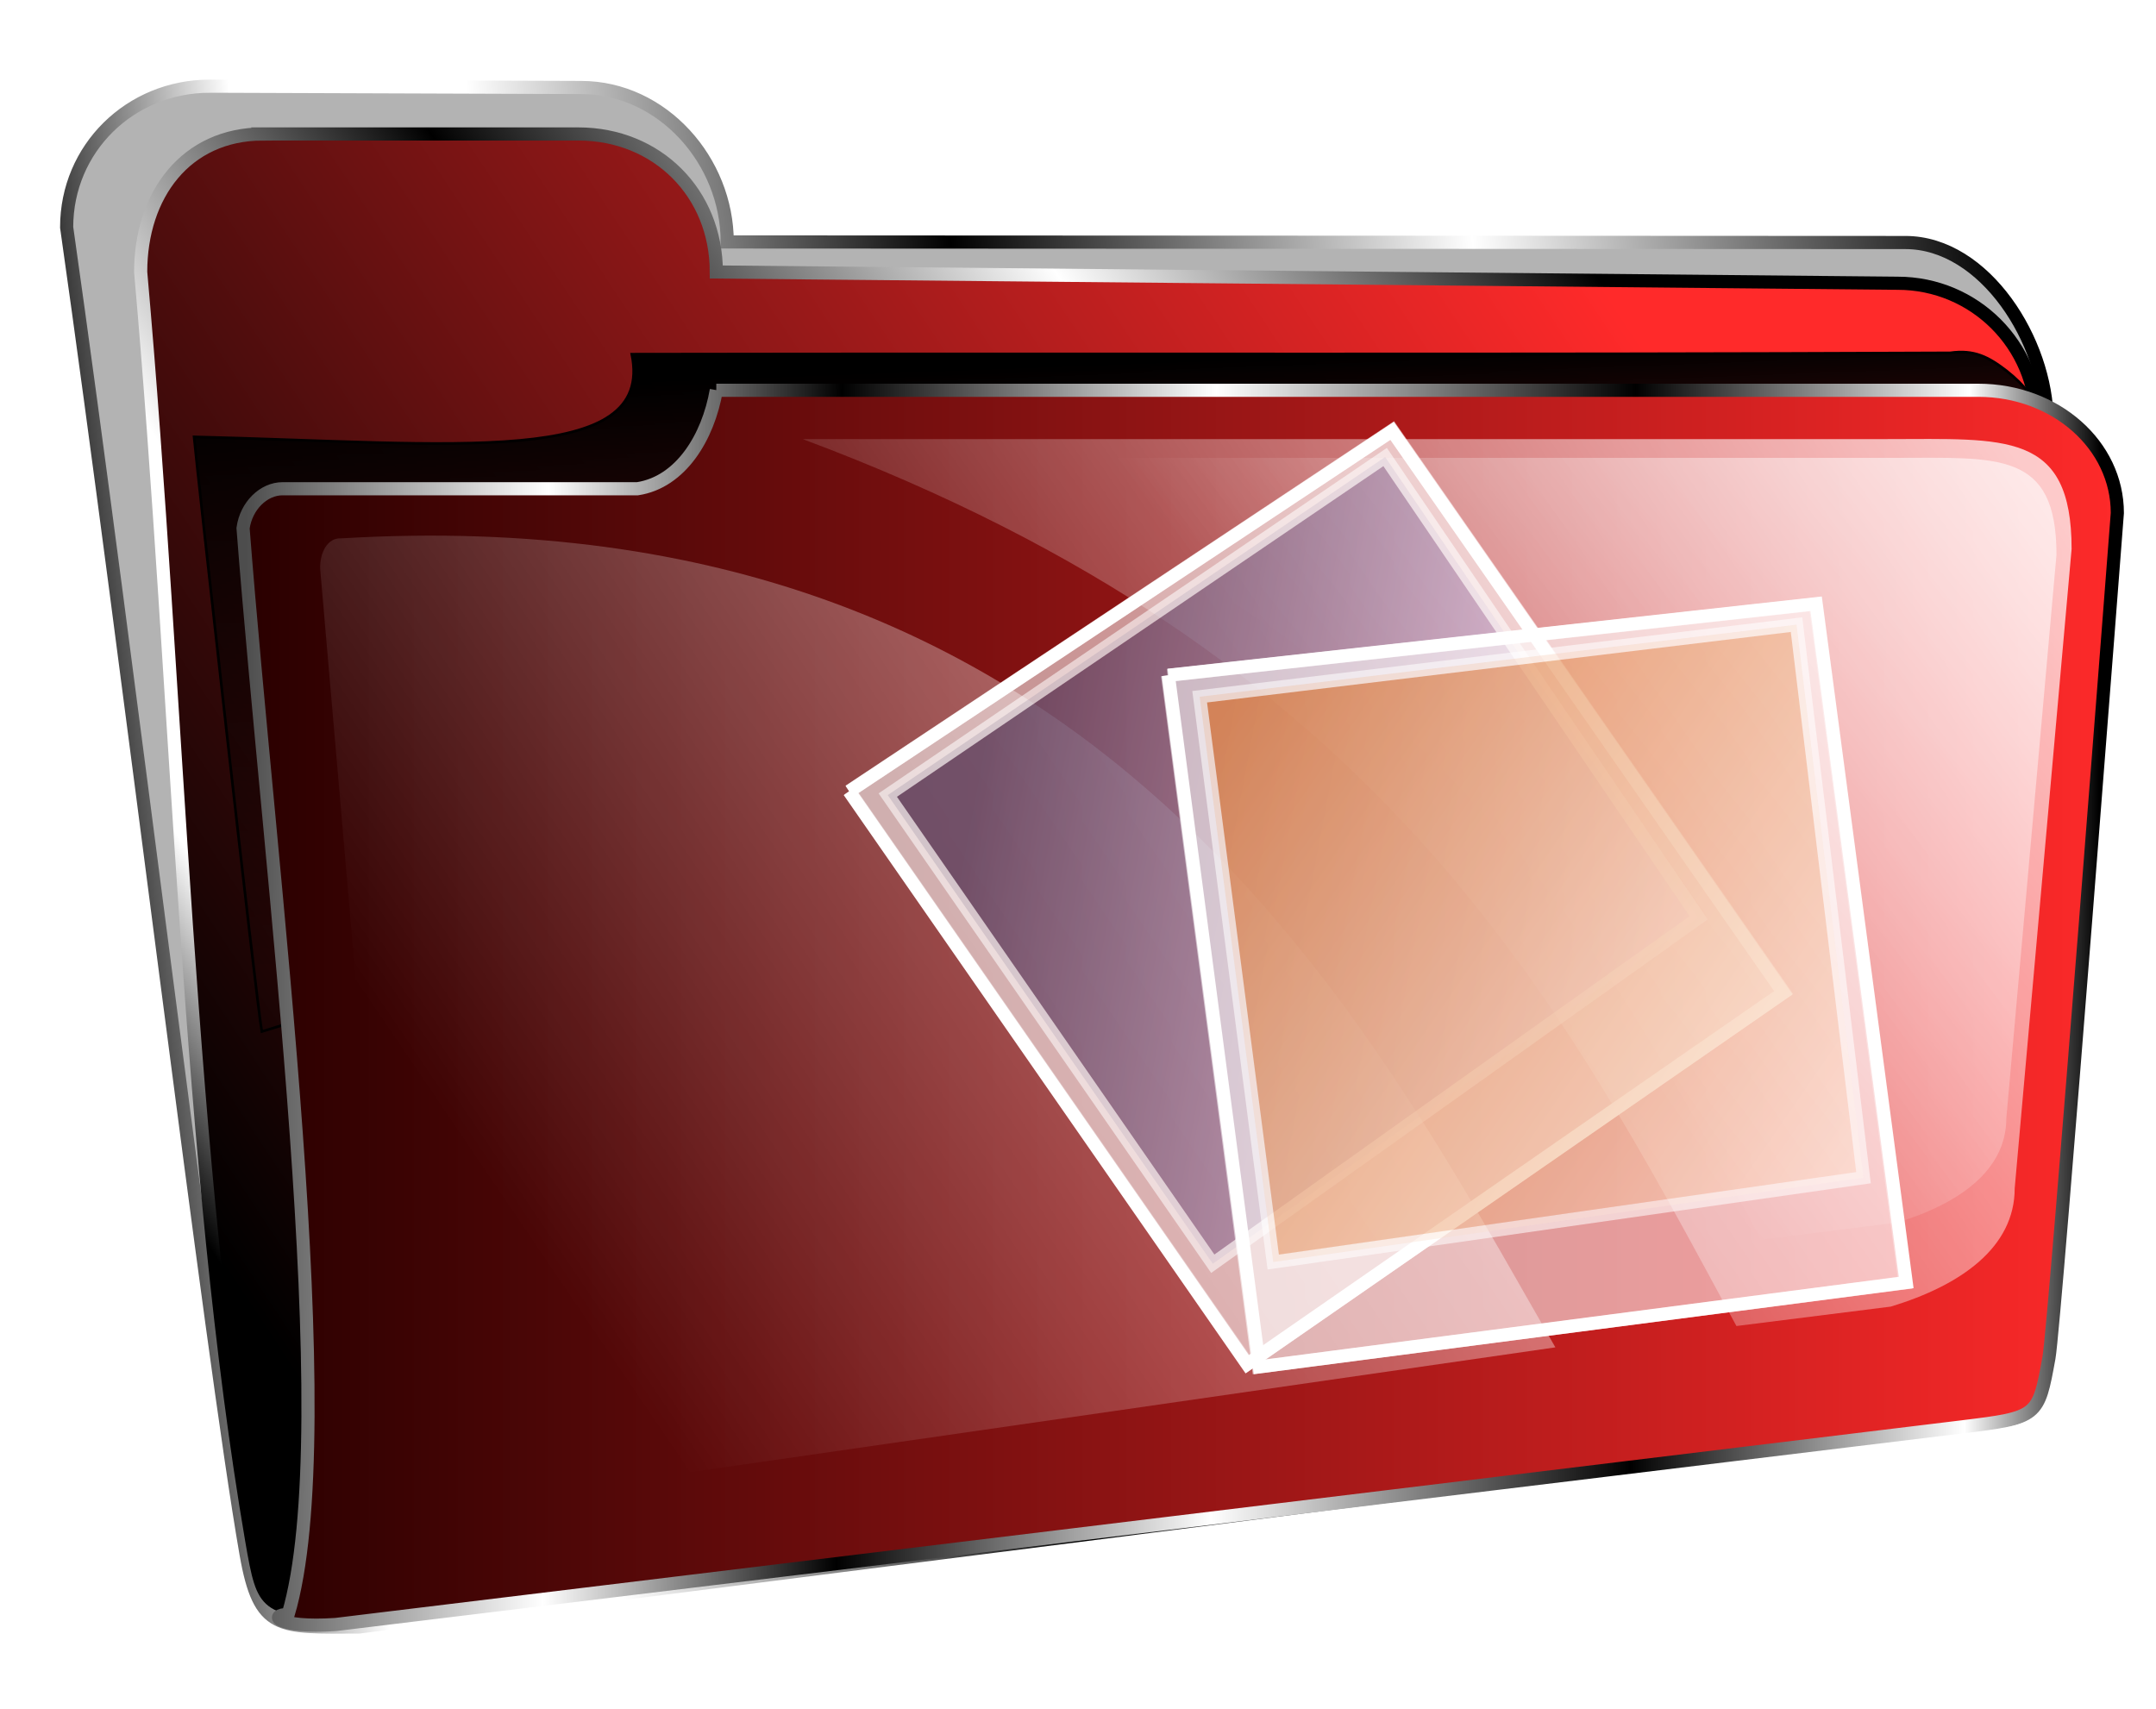 <?xml version="1.0" encoding="UTF-8" standalone="no"?>
<!-- Created with Inkscape (http://www.inkscape.org/) -->
<svg
    xmlns:inkscape="http://www.inkscape.org/namespaces/inkscape"
    xmlns:rdf="http://www.w3.org/1999/02/22-rdf-syntax-ns#"
    xmlns="http://www.w3.org/2000/svg"
    xmlns:sodipodi="http://sodipodi.sourceforge.net/DTD/sodipodi-0.dtd"
    xmlns:cc="http://creativecommons.org/ns#"
    xmlns:xlink="http://www.w3.org/1999/xlink"
    xmlns:dc="http://purl.org/dc/elements/1.1/"
    xmlns:svg="http://www.w3.org/2000/svg"
    xmlns:ns1="http://sozi.baierouge.fr"
    id="svg2"
    sodipodi:docname="icon-folder.red.photos.svg"
    viewBox="0 0 820 650"
    version="1.1"
    inkscape:version="0.47 r22583"
  >
  <defs
      id="defs4"
    >
    <linearGradient
        id="linearGradient3645"
        inkscape:collect="always"
      >
      <stop
          id="stop3647"
          style="stop-color:#ffffff;stop-opacity:0"
          offset="0"
      />
      <stop
          id="stop3649"
          style="stop-color:#ffffff"
          offset="1"
      />
    </linearGradient
    >
    <linearGradient
        id="linearGradient3865"
        y2="533.38"
        gradientUnits="userSpaceOnUse"
        x2="611.93"
        gradientTransform="translate(22.857 279.7)"
        y1="313.38"
        x1="603.79"
        inkscape:collect="always"
      >
      <stop
          id="stop3861"
          style="stop-color:#000000"
          offset="0"
      />
      <stop
          id="stop3863"
          style="stop-color:#000000;stop-opacity:0"
          offset="1"
      />
    </linearGradient
    >
    <filter
        id="filter3887"
        height="1.472"
        width="1.085"
        color-interpolation-filters="sRGB"
        y="-.236"
        x="-.042"
        inkscape:collect="always"
      >
      <feGaussianBlur
          id="feGaussianBlur3889"
          stdDeviation="12.216"
          inkscape:collect="always"
      />
    </filter
    >
    <filter
        id="filter3911"
        inkscape:collect="always"
        color-interpolation-filters="sRGB"
      >
      <feGaussianBlur
          id="feGaussianBlur3913"
          stdDeviation="7.228"
          inkscape:collect="always"
      />
    </filter
    >
    <linearGradient
        id="linearGradient3925"
        y2="309.09"
        gradientUnits="userSpaceOnUse"
        x2="915"
        gradientTransform="matrix(1.037 0 0 1.022 1.044 265.51)"
        y1="383.34"
        x1="191.79"
        inkscape:collect="always"
      >
      <stop
          id="stop3679"
          style="stop-color:#000000"
          offset="0"
      />
      <stop
          id="stop3681"
          style="stop-color:#ffffff"
          offset=".119"
      />
      <stop
          id="stop3683"
          style="stop-color:#ffffff"
          offset=".238"
      />
      <stop
          id="stop3685"
          style="stop-color:#000000"
          offset=".473"
      />
      <stop
          id="stop3687"
          style="stop-color:#ffffff"
          offset="0.735"
      />
      <stop
          id="stop3689"
          style="stop-color:#000000"
          offset="1"
      />
    </linearGradient
    >
    <linearGradient
        id="linearGradient3927"
        y2="295.98"
        gradientUnits="userSpaceOnUse"
        x2="780.07"
        gradientTransform="translate(22.857 279.7)"
        y1="652.25"
        x1="243.65"
        inkscape:collect="always"
      >
      <stop
          id="stop3595"
          style="stop-color:#000000"
          offset="0"
      />
      <stop
          id="stop3597"
          style="stop-color:#ff2a2a"
          offset="1"
      />
    </linearGradient
    >
    <linearGradient
        id="linearGradient3929"
        y2="295.98"
        gradientUnits="userSpaceOnUse"
        x2="780.07"
        gradientTransform="translate(22.857 279.7)"
        y1="652.25"
        x1="243.65"
        inkscape:collect="always"
      >
      <stop
          id="stop3699"
          style="stop-color:#000000"
          offset="0"
      />
      <stop
          id="stop3701"
          style="stop-color:#ffffff"
          offset=".119"
      />
      <stop
          id="stop3703"
          style="stop-color:#ffffff"
          offset=".238"
      />
      <stop
          id="stop3705"
          style="stop-color:#000000"
          offset=".473"
      />
      <stop
          id="stop3707"
          style="stop-color:#ffffff"
          offset="0.735"
      />
      <stop
          id="stop3709"
          style="stop-color:#000000"
          offset="1"
      />
    </linearGradient
    >
    <linearGradient
        id="linearGradient3931"
        y2="746.7"
        gradientUnits="userSpaceOnUse"
        x2="972.38"
        y1="746.7"
        x1="260.58"
        inkscape:collect="always"
      >
      <stop
          id="stop3737"
          style="stop-color:#2b0000"
          offset="0"
      />
      <stop
          id="stop3739"
          style="stop-color:#ff2a2a"
          offset="1"
      />
    </linearGradient
    >
    <linearGradient
        id="linearGradient3933"
        y2="905.56"
        gradientUnits="userSpaceOnUse"
        x2="960.32"
        y1="902.11"
        x1="255"
        inkscape:collect="always"
      >
      <stop
          id="stop3743"
          style="stop-color:#4d4d4d"
          offset="0"
      />
      <stop
          id="stop3852"
          style="stop-color:#ffffff"
          offset=".163"
      />
      <stop
          id="stop3745"
          style="stop-color:#000000"
          offset=".321"
      />
      <stop
          id="stop3747"
          style="stop-color:#ffffff"
          offset=".523"
      />
      <stop
          id="stop3749"
          style="stop-color:#000000"
          offset=".749"
      />
      <stop
          id="stop3751"
          style="stop-color:#ffffff"
          offset=".929"
      />
      <stop
          id="stop3753"
          style="stop-color:#000000"
          offset="1"
      />
    </linearGradient
    >
    <linearGradient
        id="linearGradient3935"
        y2="361.95"
        xlink:href="#linearGradient3645"
        gradientUnits="userSpaceOnUse"
        x2="927.5"
        gradientTransform="translate(2.857 296.84)"
        y1="619.09"
        x1="556.43"
        inkscape:collect="always"
    />
    <linearGradient
        id="linearGradient3937"
        y2="361.72"
        xlink:href="#linearGradient3645"
        gradientUnits="userSpaceOnUse"
        x2="910.34"
        y1="706"
        x1="403.04"
        inkscape:collect="always"
    />
    <linearGradient
        id="linearGradient3939"
        y2="361.95"
        xlink:href="#linearGradient3645"
        gradientUnits="userSpaceOnUse"
        x2="927.5"
        gradientTransform="matrix(.881 0 0 .881 109.44 345.95)"
        y1="547.16"
        x1="695.56"
        inkscape:collect="always"
    />
    <filter
        id="filter3700"
        inkscape:collect="always"
      >
      <feGaussianBlur
          id="feGaussianBlur3702"
          stdDeviation="0.992"
          inkscape:collect="always"
      />
    </filter
    >
    <filter
        id="filter3728"
        inkscape:collect="always"
      >
      <feGaussianBlur
          id="feGaussianBlur3730"
          stdDeviation="2.173"
          inkscape:collect="always"
      />
    </filter
    >
    <linearGradient
        id="linearGradient3814"
        y2="491.51"
        gradientUnits="userSpaceOnUse"
        x2="681.74"
        y1="358.8"
        x1="483.53"
        inkscape:collect="always"
      >
      <stop
          id="stop3810"
          style="stop-color:#d45500"
          offset="0"
      />
      <stop
          id="stop3812"
          style="stop-color:#ffe6d5"
          offset="1"
      />
    </linearGradient
    >
    <linearGradient
        id="linearGradient3822"
        y2="502.92"
        gradientUnits="userSpaceOnUse"
        x2="664.54"
        y1="373.5"
        x1="493.69"
        inkscape:collect="always"
      >
      <stop
          id="stop3818"
          style="stop-color:#22002b"
          offset="0"
      />
      <stop
          id="stop3820"
          style="stop-color:#f6d5ff"
          offset="1"
      />
    </linearGradient
    >
  </defs
  >
  <sodipodi:namedview
      id="base"
      bordercolor="#666666"
      inkscape:pageshadow="2"
      inkscape:window-y="36"
      pagecolor="#ffffff"
      inkscape:window-height="996"
      inkscape:window-maximized="0"
      inkscape:zoom="0.49497475"
      inkscape:window-x="630"
      showgrid="false"
      borderopacity="1.0"
      inkscape:current-layer="layer1"
      inkscape:cx="606.25493"
      inkscape:cy="414.6229"
      inkscape:snap-global="false"
      inkscape:window-width="1249"
      inkscape:pageopacity="0.0"
      inkscape:document-units="px"
    >
    <inkscape:grid
        id="grid2819"
        enabled="true"
        visible="true"
        snapvisiblegridlinesonly="true"
        type="xygrid"
        empspacing="5"
    />
  </sodipodi:namedview
  >
  <g
      id="layer1"
      inkscape:label="Capa 1"
      inkscape:groupmode="layer"
      transform="translate(-185.42 -455.33)"
    >
    <g
        id="g3824"
      >
      <path
          id="path3691"
          sodipodi:nodetypes="ccccccccsccc"
          style="fill-rule:evenodd;stroke:url(#linearGradient3925);stroke-width:5;fill:#b3b3b3"
          d="m265.23 488.11 141.19 0.505c31.116 0 55.586 28.077 55.586 58.752l448.1 0.219c30.372 0 53.849 37.844 53.849 67.786l-0.069 359.06c-5.567 22.635-7.322 20.686-36.135 22.732l-605.87 77.079c-30.372 0-37.741 1.65-42.885-27.848-13.332-76.45-44.915-340.59-68.225-504.6 0-29.942 24.081-53.681 54.453-53.681h-0z"
      />
      <path
          id="rect2816"
          sodipodi:nodetypes="ccccccccscc"
          style="fill-rule:evenodd;stroke:url(#linearGradient3929);stroke-width:5;fill:url(#linearGradient3927)"
          d="m285.36 506.29h120c30 0 52.5 22.5 52.5 52.5l449.29 4.286c29.283 0 52.857 23.574 52.857 52.857l-8.673 326.92c0 29.283 4.752 41.674-24.531 41.674l-611.71 86.984c-28.778-6.566-29.202-2.589-33.935-30.215-24.331-142.03-27.866-320.61-42.234-482.5 0-29.283 17.156-52.5 46.439-52.5z"
      />
      <path
          id="path3854"
          sodipodi:nodetypes="ccccccc"
          style="filter:url(#filter3887);stroke:#000000;stroke-width:1px;fill:url(#linearGradient3865)"
          d="m425.72 590.06c184.9-0.325 329.77 0.261 501.43-0.501 9.074-1.281 14.513 1.503 21.504 6.907 27.828 22.17 1.309 34.999-11.502 50.184l-652.15 201.07c-1.88-9.417-24.809-215.31-25.773-226.21 98.999 2.41 175.44 11.726 166.49-31.451z"
      />
      <g
          id="g3915"
          transform="translate(22.857 -28.571)"
        >
        <path
            id="path3601"
            sodipodi:nodetypes="cccsscccccc"
            style="fill-rule:evenodd;stroke:url(#linearGradient3933);stroke-width:5;fill:url(#linearGradient3931)"
            d="m435 632.36h480c29.283 0 52.857 20.819 52.857 46.679 0 0-23.666 308.4-26.01 321.36-4.062 22.442-4.126 22.759-33.195 26.292l-618.42 75.161c-22.197 1.47-25.744-3.821-18.076-3.794 20.78-70.1-6.81-279.31-17.15-413.24 1.194-8.562 7.857-15 15-15h135c16.461-2.501 26.87-19.526 30-37.5z"
        />
        <path
            id="path3640"
            sodipodi:nodetypes="ccccccc"
            style="opacity:.753;fill:url(#linearGradient3935)"
            d="m467.86 650.93h412.5c45 0 70.102-3.183 70.102 41.817l-21.642 243.18c0 22.5-20.48 36.919-47.127 45l-58.71 7.388c-67.27-124.54-134.87-255.04-355.12-337.39"
        />
        <path
            id="path3755"
            style="opacity:.751;fill:url(#linearGradient3937)"
            sodipodi:nodetypes="ccccc"
            transform="translate(0 308.27)"
            d="m292.39 380.42c290.31-17.249 391.35 185.51 461.73 307.74l-438.71 63.305-31.073-359.41c-0.213-6.11 2.754-11.983 8.054-11.633z"
        />
        <path
            id="path3891"
            sodipodi:nodetypes="ccccccc"
            style="opacity:.753;filter:url(#filter3911);fill:url(#linearGradient3939)"
            d="m519.32 658.07h363.6c39.666 0 61.792-2.805 61.792 36.86l-19.077 214.36c0 19.833-18.052 32.542-41.54 39.666l-51.751 6.512c-59.29-109.79-118.88-224.82-313.02-297.4"
        />
      </g
      >
      <path
          id="path3767"
          style="opacity:.743;filter:url(#filter3728);stroke:#ffffff;stroke-width:3.964;fill:#ffffff"
          sodipodi:nodetypes="ccccc"
          transform="matrix(1.129 -.563 .563 1.129 -213.53 622.83)"
          d="m465 350 195-24.29 30 204.29-194.63 28.15-30.37-208.15"
      />
      <path
          id="path3769"
          sodipodi:nodetypes="ccccc"
          style="stroke:#ffffff;stroke-width:5;fill:none"
          d="m508.38 756.37 206.5-137.13 148.8 213.76-203.9 141.29-151.4-217.92"
      />
      <path
          id="path3771"
          sodipodi:nodetypes="ccccc"
          style="opacity:.743;filter:url(#filter3700);stroke:#ffffff;stroke-width:3.964;fill:url(#linearGradient3822)"
          transform="matrix(1.129 -.563 .563 1.129 -213.53 622.83)"
          d="m474.77 356.28 179.67-24.31 22.58 166.51-177.63 27.98-24.62-170.18z"
      />
      <path
          id="path2891"
          sodipodi:nodetypes="ccccc"
          style="opacity:.743;filter:url(#filter3728);stroke:#ffffff;stroke-width:3.964;fill:#ffffff"
          transform="matrix(1.261 .018 -.018 1.261 49.423 262.55)"
          d="m465 350 195-24.29 30 204.29-194.63 28.15-30.37-208.15"
      />
      <path
          id="path3668"
          sodipodi:nodetypes="ccccc"
          style="stroke:#ffffff;stroke-width:5;fill:none"
          d="m629.78 712.19 246.38-27.21 34.25 258.2-245.99 32.09-34.64-263.08"
      />
      <path
          id="path3674"
          style="opacity:.743;filter:url(#filter3700);stroke:#ffffff;stroke-width:3.964;fill:url(#linearGradient3814)"
          sodipodi:nodetypes="ccccc"
          transform="matrix(1.261 .018 -.018 1.261 49.423 262.55)"
          d="m474.77 356.28 179.67-24.31 22.58 166.51-177.63 27.98-24.62-170.18z"
      />
    </g
    >
  </g
  >
</svg
>
